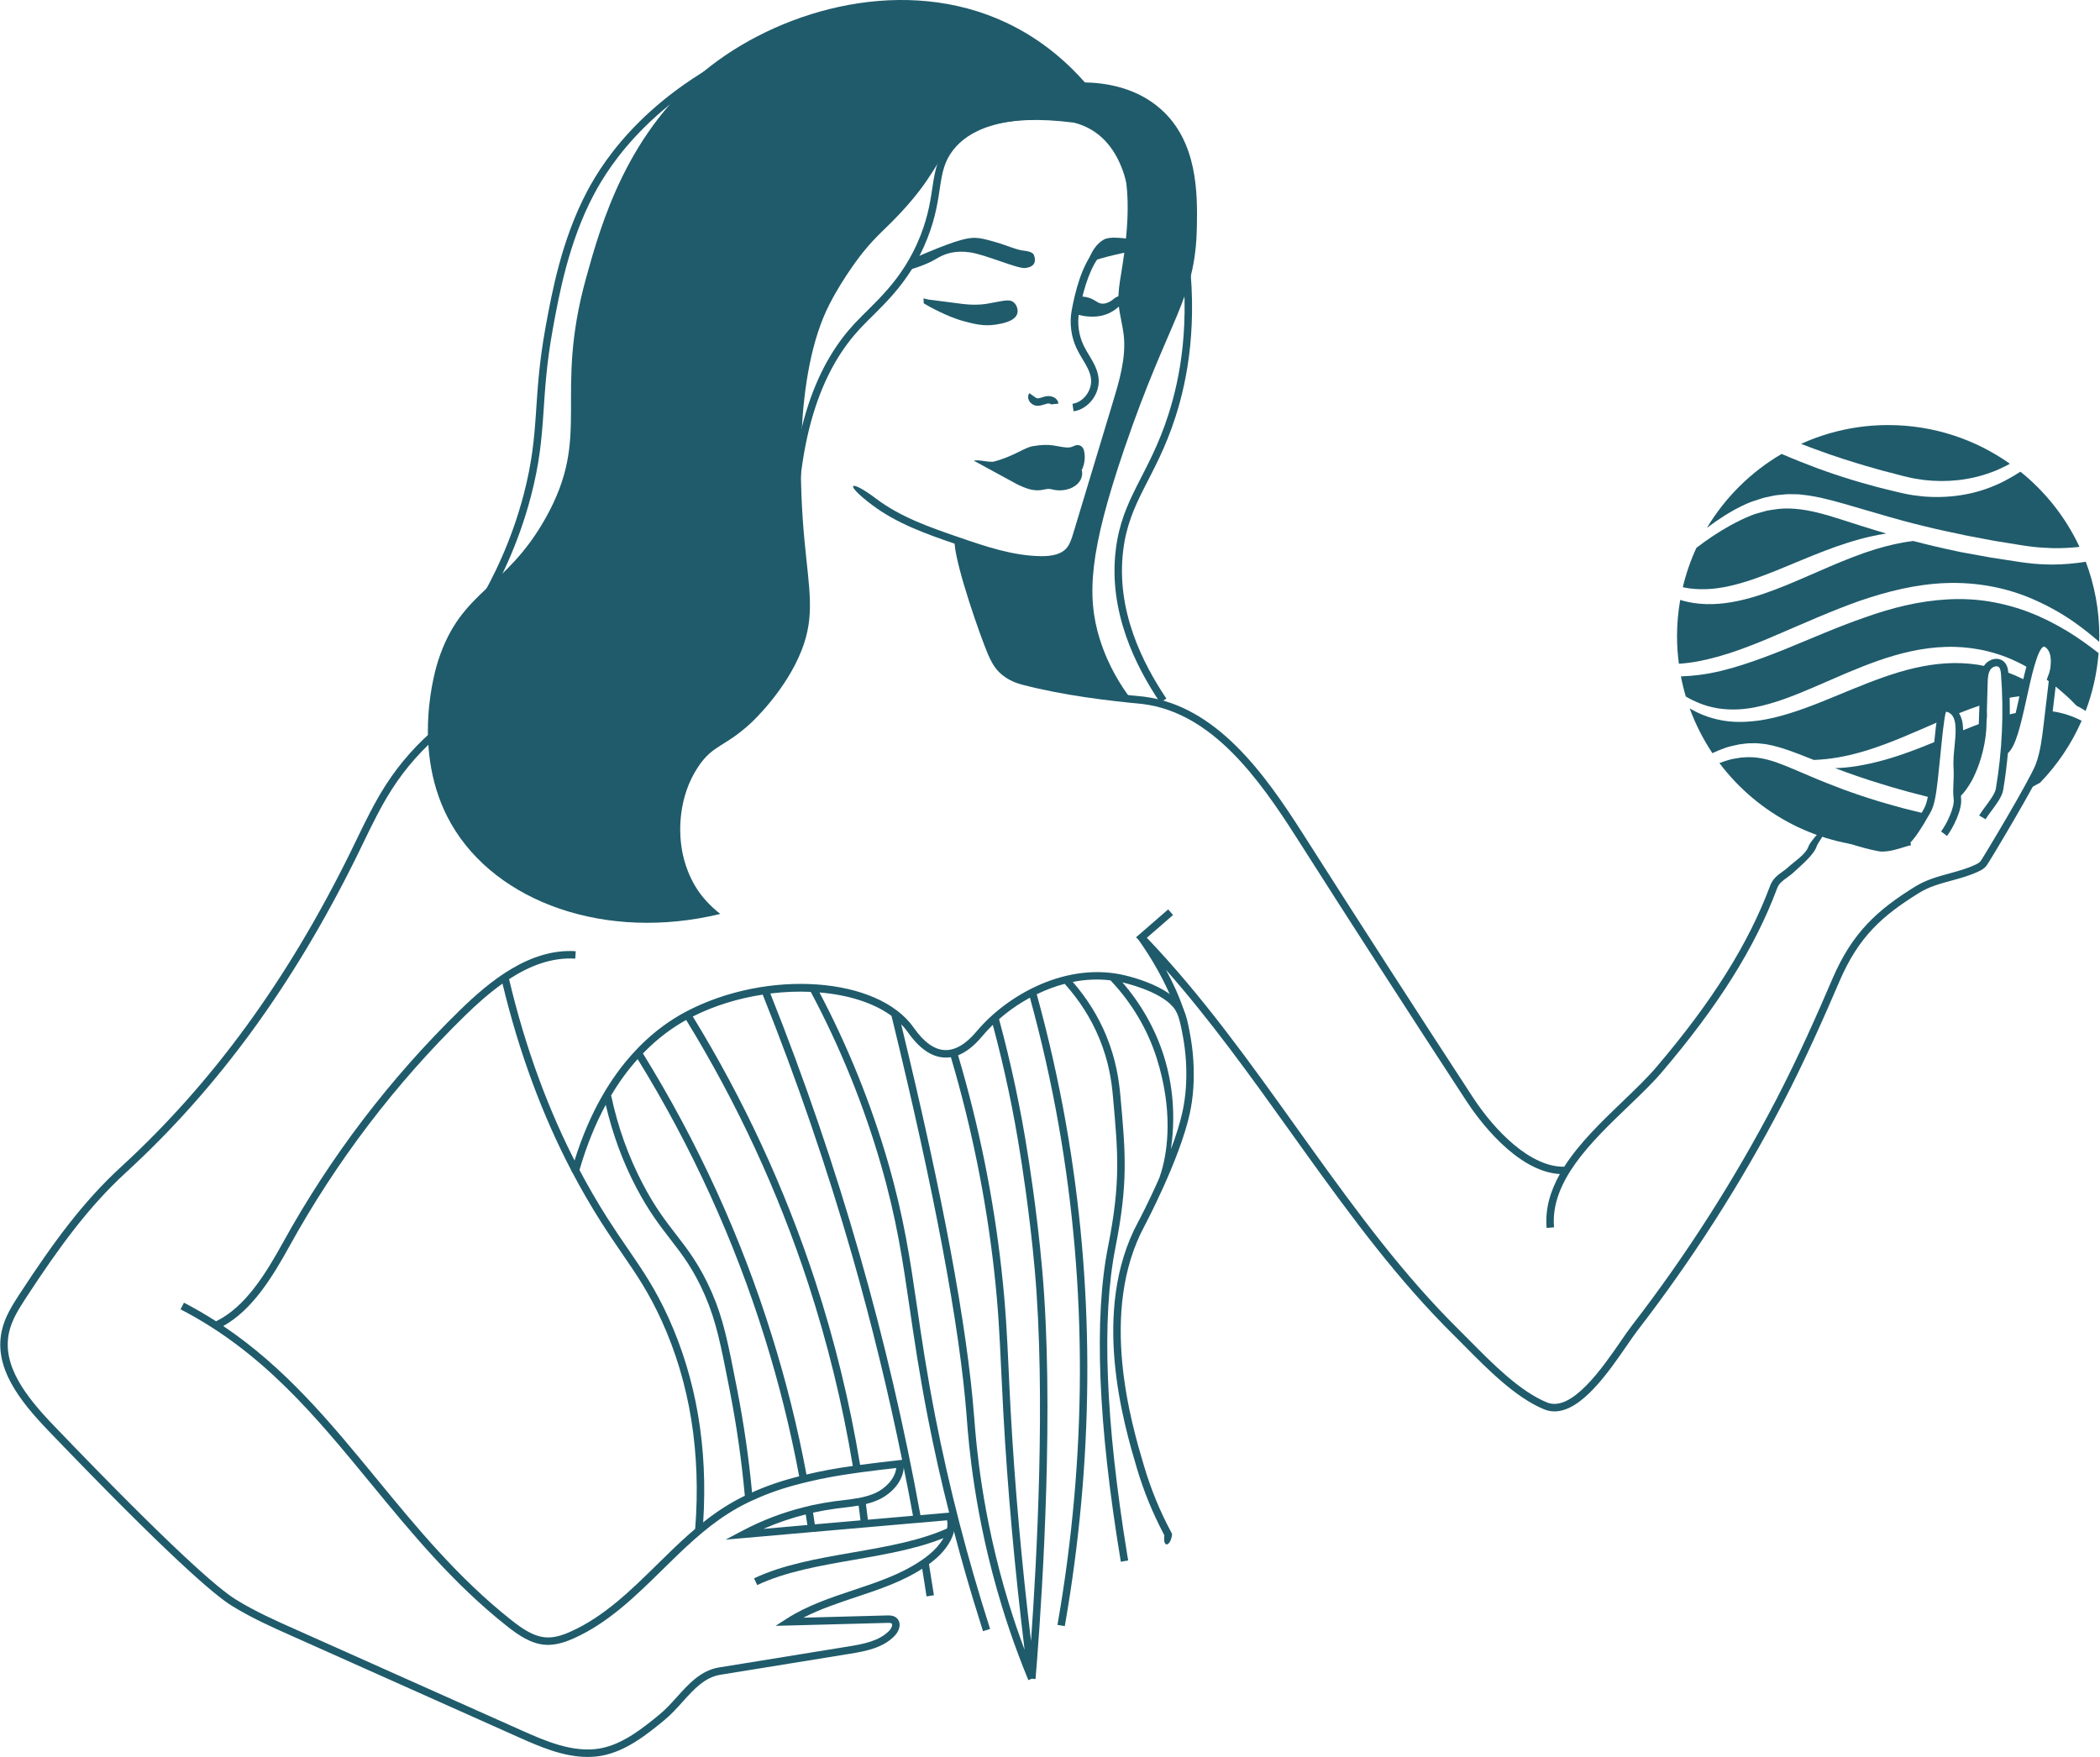 <?xml version="1.0" encoding="UTF-8"?> <svg xmlns="http://www.w3.org/2000/svg" width="515" height="431" viewBox="0 0 515 431" fill="none"> <path d="M418.606 129.469C420.018 128.411 421.466 127.396 422.966 126.445C424.668 125.384 426.425 124.408 428.309 123.569C428.792 123.379 429.27 123.151 429.758 122.992L431.224 122.517C431.714 122.365 432.197 122.188 432.697 122.059L434.224 121.735C434.736 121.64 435.238 121.491 435.76 121.445L437.325 121.295C438.372 121.148 439.415 121.232 440.463 121.233C440.724 121.241 440.989 121.232 441.246 121.259L442.016 121.349L443.556 121.535C444.578 121.671 445.558 121.909 446.564 122.093C450.508 122.981 454.244 124.167 457.994 125.244C461.732 126.357 465.452 127.421 469.204 128.391C471.076 128.889 472.968 129.303 474.849 129.764C476.732 130.212 478.637 130.572 480.529 130.987L481.948 131.299L483.376 131.571L486.232 132.115L489.089 132.655L491.963 133.119L494.836 133.584C495.788 133.733 496.766 133.912 497.685 134.011C499.546 134.28 501.423 134.361 503.299 134.448C505.525 134.484 507.757 134.388 509.973 134.139C506.604 126.931 501.624 120.631 495.494 115.696C494.886 116.079 494.274 116.452 493.661 116.824C492.348 117.588 490.993 118.327 489.582 118.921C483.964 121.42 477.673 122.289 471.55 121.756C470.021 121.599 468.49 121.399 466.99 121.061C466.22 120.913 465.529 120.729 464.805 120.556L462.654 120.032L460.505 119.499L458.369 118.905C456.949 118.495 455.516 118.139 454.108 117.681C452.698 117.229 451.281 116.808 449.881 116.327C448.485 115.833 447.076 115.377 445.692 114.855C442.924 113.815 440.165 112.729 437.47 111.571C437.289 111.493 437.108 111.416 436.926 111.339C429.401 115.745 423.086 121.992 418.606 129.469Z" fill="#1F5B6B"></path> <path d="M511.513 137.789C508.783 138.229 506.016 138.456 503.255 138.472C501.225 138.448 499.189 138.36 497.176 138.089C496.151 137.985 495.204 137.819 494.224 137.673L491.304 137.227L488.384 136.78L485.475 136.256L482.565 135.728L481.111 135.463L479.664 135.159C476.159 134.428 472.669 133.599 469.201 132.692C466.04 133.072 462.933 133.804 459.884 134.727C452.469 137.024 445.423 140.523 437.983 143.573C434.256 145.08 430.413 146.492 426.343 147.372C422.297 148.248 417.94 148.555 413.753 147.599C413.179 147.472 412.609 147.32 412.047 147.151C411.545 150.04 411.271 153.007 411.271 156.04C411.271 158.333 411.435 160.587 411.724 162.801C413.207 162.707 414.687 162.525 416.157 162.265C422.928 161.005 429.491 158.413 435.988 155.605C442.512 152.828 449.055 149.867 455.893 147.436C462.736 145.073 469.945 143.257 477.363 143.004C484.757 142.76 492.267 144.123 498.984 147.151C502.347 148.644 505.561 150.431 508.553 152.513C510.725 154.047 512.801 155.692 514.797 157.419C514.809 156.96 514.832 156.503 514.832 156.04C514.832 149.615 513.653 143.467 511.513 137.789Z" fill="#1F5B6B"></path> <path d="M507.036 154.844C504.042 153.045 500.944 151.452 497.718 150.213C494.496 148.973 491.165 148.071 487.784 147.519C484.401 146.975 480.964 146.823 477.538 147.024C470.678 147.392 463.892 149.093 457.298 151.457C450.665 153.74 444.182 156.635 437.536 159.333C434.205 160.664 430.826 161.949 427.361 163.056C423.898 164.164 420.337 165.096 416.662 165.552C415.196 165.737 413.71 165.861 412.22 165.903C412.544 167.583 412.949 169.232 413.43 170.849C413.968 171.16 414.513 171.453 415.069 171.72C415.645 172.032 416.262 172.255 416.856 172.517C417.46 172.757 418.081 172.952 418.694 173.153C419.944 173.487 421.198 173.784 422.484 173.887C425.037 174.172 427.632 173.999 430.19 173.523C435.314 172.532 440.292 170.507 445.265 168.365L452.788 165.105C455.326 164.039 457.901 163.003 460.537 162.073C465.8 160.231 471.382 158.845 477.132 158.672C482.866 158.475 488.69 159.595 493.87 161.968C495.289 162.609 496.664 163.332 498.001 164.108C498.43 162.933 498.776 161.74 498.862 160.483C498.949 159.224 499.858 158.155 501.19 158.155C502.386 158.155 503.604 159.227 503.517 160.483C503.378 162.507 502.846 164.377 502.104 166.256C502.045 166.404 501.985 166.552 501.926 166.699C503.944 168.199 505.868 169.8 507.677 171.508C508.213 172.035 508.738 172.569 509.257 173.109C509.457 173.211 509.661 173.301 509.857 173.408C510.413 173.711 510.95 174.04 511.478 174.38C513.172 169.912 514.258 165.148 514.652 160.188C512.198 158.267 509.673 156.457 507.036 154.844Z" fill="#1F5B6B"></path> <path d="M474.653 194.501C474.668 194.156 474.683 193.812 474.696 193.468C474.48 193.115 474.32 192.727 474.315 192.293C474.277 189.503 475.004 186.787 475.421 184.047C475.544 183.24 475.589 182.384 475.613 181.513C470.149 183.771 464.549 185.975 458.609 187.279C456.613 187.708 454.596 188.08 452.552 188.26C451.716 188.335 450.877 188.383 450.04 188.413C453.9 189.863 457.78 191.208 461.727 192.392C463.096 192.847 464.5 193.203 465.885 193.612L467.971 194.205L470.072 194.747L472.172 195.297C472.756 195.448 473.349 195.604 473.921 195.735C474.091 195.288 474.331 194.869 474.653 194.501Z" fill="#1F5B6B"></path> <path d="M491.272 184.005C491.216 184.255 491.173 184.508 491.12 184.759C491.481 184.615 491.861 184.523 492.239 184.539C492.553 183.72 492.923 182.923 493.405 182.175C493.919 179.689 494.499 177.229 495.019 174.756C494.085 174.924 493.155 175.128 492.227 175.367C492.115 175.395 492.003 175.432 491.891 175.461C491.835 175.84 491.787 176.228 491.733 176.616C492.448 177.184 492.809 178.205 492.557 179.087C492.092 180.716 491.647 182.352 491.272 184.005Z" fill="#1F5B6B"></path> <path d="M503.303 174.475C503.021 174.437 502.739 174.427 502.458 174.403C502.452 174.535 502.472 174.665 502.45 174.797C501.735 178.927 501.36 183.107 500.322 187.176C499.796 189.236 499.099 191.42 497.917 193.237C498.121 193.136 498.328 193.043 498.532 192.94C499.126 192.624 499.716 192.305 500.306 191.984C504.546 187.591 508.015 182.453 510.497 176.781C508.207 175.617 505.785 174.811 503.303 174.475Z" fill="#1F5B6B"></path> <path d="M480.388 195.668C480.671 194.515 481.427 193.56 482.264 192.749C482.579 192.444 482.908 192.151 483.209 191.831C483.259 191.78 483.307 191.723 483.357 191.669C483.461 191.497 483.564 191.327 483.657 191.147C483.735 191 483.808 190.852 483.877 190.701C483.887 190.683 483.92 190.609 483.949 190.544C483.985 190.449 484.045 190.301 484.057 190.271C484.101 190.151 484.144 190.031 484.185 189.909C484.368 189.371 484.519 188.823 484.651 188.269C484.913 187.161 485.095 186.035 485.304 184.916C485.372 184.549 485.549 184.245 485.784 183.993C485.421 183.455 485.275 182.775 485.38 182.073C485.62 180.48 485.94 178.896 486.351 177.336C486.353 177.293 486.355 177.251 486.357 177.208C484.66 177.816 482.968 178.477 481.276 179.173C480.939 179.309 480.6 179.452 480.263 179.591C480.249 181.299 480.228 183.007 479.993 184.7C479.741 186.513 479.333 188.256 479.117 190.019C479.367 190.401 479.557 190.893 479.507 191.295C479.353 192.533 479.343 193.793 479.28 195.047C479.497 195.545 479.579 196.1 479.572 196.637C479.839 196.659 480.105 196.665 480.372 196.681C480.311 196.341 480.309 195.992 480.388 195.668Z" fill="#1F5B6B"></path> <path d="M455.35 113.605C456.721 114.06 458.124 114.416 459.509 114.825L461.596 115.419L463.697 115.96L465.796 116.511C466.49 116.689 467.21 116.893 467.874 117.029C469.221 117.36 470.592 117.553 471.964 117.744C477.462 118.371 483.12 117.787 488.338 115.851C489.652 115.384 490.904 114.788 492.157 114.153C492.408 114.019 492.658 113.883 492.909 113.748C484.469 107.779 474.174 104.259 463.05 104.259C455.432 104.259 448.205 105.917 441.69 108.873C446.202 110.612 450.73 112.22 455.35 113.605Z" fill="#1F5B6B"></path> <path d="M467.239 206.315C468.332 205.235 468.907 203.7 469.896 202.511C470.708 201.533 471.649 200.692 472.325 199.62C471.943 199.529 471.567 199.435 471.181 199.343L469.031 198.819L466.88 198.285L464.745 197.692C463.325 197.281 461.891 196.925 460.483 196.468C459.075 196.016 457.656 195.595 456.257 195.113C454.861 194.621 453.452 194.164 452.068 193.643C449.3 192.601 446.541 191.516 443.847 190.357C441.148 189.216 438.481 188.025 435.857 187.072C433.227 186.131 430.643 185.577 427.979 185.747L426.979 185.811C426.644 185.848 426.309 185.923 425.973 185.976L424.965 186.148C424.628 186.204 424.317 186.307 423.991 186.383C423.22 186.6 422.444 186.871 421.669 187.164C431.119 199.708 446.136 207.821 463.051 207.821C464.229 207.821 465.396 207.768 466.555 207.691C466.6 207.219 466.809 206.74 467.239 206.315Z" fill="#1F5B6B"></path> <path d="M486.535 171.644C486.476 169.085 486.367 166.48 487.224 164.025C487.283 163.855 487.361 163.696 487.451 163.544C486.656 163.367 485.865 163.171 485.064 163.045C482.5 162.663 479.903 162.544 477.309 162.701C472.117 163.004 466.976 164.316 461.943 166.095C456.893 167.855 451.928 170.053 446.815 172.1C444.256 173.116 441.659 174.111 438.977 174.939C436.301 175.773 433.547 176.476 430.696 176.811C427.859 177.148 424.927 177.217 422.072 176.651C419.345 176.137 416.719 175.147 414.377 173.741C415.799 177.648 417.68 181.333 419.951 184.736C420.957 184.257 421.992 183.82 423.081 183.443C423.46 183.329 423.841 183.187 424.22 183.099L425.36 182.833C425.743 182.749 426.119 182.648 426.507 182.581L427.689 182.433C428.084 182.395 428.476 182.316 428.877 182.315L430.08 182.301C430.887 182.259 431.675 182.389 432.473 182.459C432.877 182.487 433.263 182.564 433.647 182.648L434.804 182.889C435.571 183.059 436.293 183.3 437.04 183.505C439.763 184.359 442.296 185.411 444.832 186.401C445.356 186.38 445.88 186.351 446.401 186.308C450.275 186.043 454.063 185.195 457.767 184.073C463.84 182.192 469.671 179.505 475.668 176.919C475.677 176.589 475.677 176.256 475.697 175.933C475.775 174.675 476.7 173.607 478.024 173.607C478.92 173.607 479.815 174.203 480.181 175.025C482.251 174.197 484.363 173.416 486.524 172.731C486.525 172.368 486.543 172.005 486.535 171.644Z" fill="#1F5B6B"></path> <path d="M495.82 170.523C496.015 169.289 496.427 168.111 496.886 166.945C495.487 166.229 494.066 165.576 492.606 165.029C492.343 164.931 492.072 164.868 491.808 164.775C491.796 164.939 491.768 165.103 491.712 165.263C491.008 167.28 491.133 169.364 491.184 171.46C491.225 171.451 491.267 171.439 491.309 171.429C492.767 171.113 494.266 170.875 495.78 170.74C495.792 170.667 495.808 170.596 495.82 170.523Z" fill="#1F5B6B"></path> <path d="M414.349 144.327C416.179 144.565 418.031 144.576 419.883 144.421C421.733 144.251 423.587 143.907 425.424 143.435C427.263 142.964 429.096 142.392 430.916 141.732C432.74 141.089 434.557 140.375 436.376 139.628C443.645 136.671 451.035 133.28 459.041 131.521C460.211 131.271 461.388 131.044 462.572 130.86C460.643 130.296 458.723 129.709 456.813 129.103C449.344 126.813 442.028 123.767 434.816 125.008L433.461 125.232C433.012 125.328 432.569 125.472 432.121 125.591L430.779 125.96C430.331 126.084 429.917 126.265 429.484 126.413C427.763 127.091 426.063 127.953 424.384 128.853C421.473 130.46 418.687 132.331 416.024 134.369C414.608 137.437 413.485 140.667 412.687 144.023C413.239 144.144 413.792 144.251 414.349 144.327Z" fill="#1F5B6B"></path> <path d="M263.28 100.887L263.016 99.045C265.679 98.664 267.847 95.777 267.565 92.987C267.388 91.244 266.453 89.692 265.464 88.048C264.993 87.264 264.505 86.453 264.096 85.608C262.673 82.664 262.227 79.263 262.837 76.032C263.683 71.568 265.203 65.164 268.625 61.116C269.671 59.879 272.247 59.455 274.517 59.084C275.308 58.953 276.055 58.831 276.507 58.703L277.019 60.489C276.463 60.648 275.7 60.773 274.82 60.917C273.26 61.175 270.648 61.603 270.045 62.316C267.688 65.105 265.928 69.704 264.664 76.377C264.128 79.219 264.52 82.211 265.771 84.797C266.143 85.567 266.588 86.307 267.059 87.089C268.109 88.836 269.196 90.641 269.415 92.8C269.797 96.585 266.931 100.364 263.28 100.887Z" fill="#1F5B6B"></path> <path d="M254.48 99.532C254.417 99.532 254.354 99.531 254.29 99.527C253.476 99.475 252.664 98.921 252.316 98.184C252.033 97.583 252.081 96.945 252.45 96.436L253.932 97.505C253.974 97.487 254.204 97.691 254.404 97.704C254.732 97.712 255.121 97.604 255.561 97.463C255.893 97.356 256.226 97.253 256.566 97.191C257.362 97.051 258.218 97.229 258.802 97.668C259.245 98.001 259.518 98.476 259.572 99.003L257.754 99.184C257.753 99.167 257.722 99.141 257.704 99.127C257.528 98.996 257.181 98.935 256.893 98.988C256.63 99.035 256.373 99.12 256.117 99.203C255.63 99.357 255.085 99.532 254.48 99.532Z" fill="#1F5B6B"></path> <path d="M271.038 77.187C269.504 77.7 268.203 77.677 267.45 77.659C265.991 77.621 264.807 77.319 264.012 77.053C264.095 76.588 264.176 76.12 264.256 75.649C264.423 74.667 264.578 73.695 264.723 72.733C265.271 72.715 266.108 72.745 267.055 73.044C268.566 73.521 268.996 74.257 270.007 74.443C270.746 74.579 271.876 74.436 273.49 73.033C273.839 72.86 274.188 72.688 274.538 72.515L274.99 74.596C274.283 75.363 272.984 76.535 271.038 77.187Z" fill="#1F5B6B"></path> <path d="M244.187 79.617C241.253 80.077 238.907 79.457 236.591 78.844C233.927 78.139 231.896 77.176 230.361 76.448C228.757 75.687 227.46 74.957 226.543 74.411L226.471 73.188L227.663 73.468C230.471 73.809 232.547 74.085 233.827 74.259C236.516 74.625 238.779 74.963 241.813 74.544C241.815 74.544 241.819 74.543 241.82 74.543C246.033 73.831 247.472 73.245 248.579 74.147C249.359 74.781 249.725 75.955 249.487 76.865C248.963 78.868 245.563 79.401 244.187 79.617Z" fill="#1F5B6B"></path> <path d="M259.865 120.276C259.431 120.276 258.996 120.236 258.569 120.156L258.131 120.061C257.864 120.003 257.6 119.939 257.321 119.924C256.917 119.892 256.503 119.987 256.057 120.073C255.771 120.131 255.481 120.188 255.189 120.221C253.141 120.459 251.252 119.656 249.491 118.812C245.936 116.876 242.38 114.939 238.825 113.003C240.047 112.629 242.672 113.545 243.895 113.171C248.744 111.861 251.171 109.783 253.356 109.423C255.489 109.071 256.856 109.057 258.279 109.251C258.712 109.309 259.156 109.392 259.601 109.476C260.904 109.72 262.133 109.947 263.065 109.529C263.496 109.323 263.896 109.129 264.387 109.169C265.117 109.229 265.663 109.751 265.847 110.563C266.151 111.901 266.059 113.304 265.58 114.613L265.391 115.135L265.248 115.132C265.633 116.404 265.232 117.805 264.115 118.809C263.079 119.741 261.477 120.276 259.865 120.276Z" fill="#1F5B6B"></path> <path d="M233.268 375.447C219.235 382.028 199.322 381.327 185.31 387.955" stroke="#1F5B6B" stroke-width="1.827" stroke-miterlimit="10"></path> <path d="M285.407 258.975C283.327 252.401 279.833 246.228 275.26 240.961C275.367 240.975 275.487 241.015 275.593 241.041C278.167 241.668 286.7 244.068 288.633 248.481C289.273 249.908 289.58 251.561 289.9 253.148L289.967 253.508C290.42 255.801 290.713 258.121 290.847 260.375C291.1 264.908 290.807 268.948 289.98 272.735C289.353 275.601 288.34 278.761 287.153 281.881C288.047 275.788 288.167 267.721 285.407 258.975ZM250.273 283.548C250.3 283.681 252.487 297.055 253.767 311.508C256.5 342.375 254.22 383.228 252.847 402.481C250.553 383.401 248.86 364.428 247.847 345.975C247.633 342.095 247.487 338.721 247.34 335.601C246.953 327.241 246.633 320.655 245.607 311.441C243.62 293.615 240.033 275.921 234.953 258.828C234.967 258.828 234.967 258.828 234.967 258.828C236.98 258.055 238.953 256.468 240.9 254.135C241.687 253.201 242.54 252.268 243.473 251.375C246.313 261.948 248.607 272.761 250.273 283.548ZM247.407 393.308C240.713 371.455 239.367 353.681 238.927 347.841L238.873 347.241C237.207 325.468 231.18 293.161 221.007 251.255C221.633 251.855 222.14 252.468 222.62 253.148C225.407 257.148 228.447 259.268 231.62 259.388C232.153 259.428 232.687 259.388 233.193 259.308C238.233 276.295 241.807 293.908 243.793 311.641C244.82 320.801 245.127 327.361 245.513 335.681C245.66 338.815 245.82 342.188 246.033 346.068C247.073 365.201 248.86 384.895 251.273 404.681C249.873 400.935 248.567 397.135 247.407 393.308ZM291.78 273.108C292.633 269.188 292.927 264.988 292.66 260.268C292.527 257.908 292.22 255.535 291.753 253.161L291.687 252.801C291.353 251.121 291.033 249.361 290.313 247.735C290.3 247.721 290.3 247.708 290.287 247.695C289.607 246.175 288.367 244.895 286.833 243.815L286.82 243.801C283.353 241.295 278.5 239.868 276.033 239.268C261.74 235.761 247.1 243.921 239.513 252.961C236.847 256.148 234.22 257.655 231.713 257.561C229.127 257.455 226.567 255.615 224.113 252.108C215.353 239.535 188.167 237.615 168.18 248.161C164.66 250.028 160.66 252.761 156.687 256.801C156.247 257.241 155.82 257.695 155.393 258.175C149.94 264.108 144.673 272.575 140.9 284.641C140.673 285.361 140.46 286.081 140.247 286.828L140.153 287.175C140.207 287.281 140.273 287.401 140.327 287.508C142.54 291.708 144.927 295.841 147.447 299.801C149.273 302.668 150.94 305.095 152.54 307.441C156.087 312.601 159.14 317.068 162.287 323.988C169.207 339.228 171.953 356.388 170.487 375.001C170.487 375.121 170.473 375.255 170.46 375.375L172.287 375.521C172.34 374.801 172.393 374.095 172.447 373.388C173.633 355.121 170.767 338.268 163.94 323.215C160.727 316.161 157.647 311.641 154.047 306.401C152.447 304.081 150.807 301.668 148.98 298.815C146.553 295.001 144.247 291.015 142.113 286.975C143.9 280.788 146.1 275.521 148.513 271.068C148.527 271.041 148.54 271.015 148.553 271.001C150.22 278.108 152.7 284.935 156.033 291.268C159.1 297.121 161.807 300.601 164.42 303.988C167.327 307.748 170.087 311.295 172.9 317.775C175.647 324.108 176.753 329.761 178.953 341.015C180.647 349.588 181.873 358.281 182.66 366.881C182.7 367.201 182.727 367.521 182.753 367.841C183.34 367.548 183.927 367.281 184.527 367.028C184.5 366.708 184.473 366.401 184.433 366.081C183.647 357.615 182.393 349.081 180.753 340.668C178.527 329.268 177.407 323.561 174.58 317.041C171.647 310.361 168.833 306.721 165.86 302.868C163.287 299.548 160.633 296.135 157.647 290.415C154.1 283.655 151.487 276.335 149.873 268.681C151.927 265.201 154.14 262.255 156.38 259.775C169.607 281.228 180.087 304.201 187.54 328.108C191.007 339.215 193.847 350.615 195.993 362.108C196.06 362.401 196.113 362.708 196.167 363.001C196.753 362.841 197.353 362.695 197.953 362.561C197.9 362.268 197.847 361.961 197.78 361.668C195.62 350.148 192.767 338.708 189.273 327.561C181.74 303.361 171.1 280.108 157.673 258.388C161.313 254.615 164.98 252.001 168.273 250.175C180.74 270.481 190.807 292.201 198.193 314.801C202.953 329.388 206.62 344.375 209.14 359.561C209.193 359.868 209.233 360.161 209.287 360.468C209.887 360.375 210.473 360.281 211.073 360.215C211.02 359.908 210.98 359.615 210.927 359.308C208.407 344.028 204.727 328.921 199.927 314.228C192.513 291.548 182.407 269.721 169.9 249.321C175.233 246.641 181.127 244.855 187.047 243.961C195.447 264.935 202.86 286.588 209.087 308.295C213.753 324.668 217.82 341.308 221.233 358.068C221.38 358.721 221.513 359.348 221.633 360.001C221.633 360.001 221.633 360.001 221.633 360.015C222.433 363.935 223.193 367.855 223.9 371.788C223.967 372.081 224.02 372.388 224.073 372.681C224.687 372.655 225.3 372.601 225.9 372.535C225.847 372.241 225.793 371.935 225.727 371.641C221.82 350.148 216.833 328.735 210.833 307.801C204.647 286.175 197.26 264.601 188.913 243.681C192.287 243.268 195.62 243.135 198.833 243.281C206.033 256.801 211.833 271.068 216.047 285.708C219.913 299.095 221.367 309.095 223.06 320.655C224.18 328.335 225.46 337.041 227.62 348.095C229.113 355.695 230.82 363.348 232.767 371.015C233.14 372.561 233.54 374.108 233.953 375.655C235.86 382.921 237.94 390.175 240.233 397.401C240.5 398.295 240.78 399.201 241.073 400.095L242.807 399.535C242.78 399.428 242.74 399.335 242.713 399.228C237.247 382.148 232.767 364.828 229.42 347.735C227.26 336.735 225.993 328.055 224.873 320.388C223.167 308.761 221.7 298.708 217.807 285.201C213.647 270.788 207.98 256.761 200.967 243.428C204.473 243.721 207.793 244.348 210.78 245.308C213.78 246.268 216.433 247.561 218.633 249.175C229.153 292.228 235.353 325.268 237.06 347.375L237.1 347.988C237.553 353.868 238.913 371.788 245.66 393.841C246.887 397.868 248.247 401.881 249.727 405.828C250.513 407.948 251.34 410.028 252.193 412.095L253.033 411.748L253.953 411.828C254.047 410.641 254.193 408.881 254.367 406.628C255.673 389.601 258.553 344.681 255.58 311.348C254.3 296.815 252.1 283.388 252.073 283.255C250.353 272.108 247.967 260.921 245.007 249.988C247.233 248.015 249.807 246.228 252.58 244.708C255.407 254.988 257.78 265.481 259.62 275.948C266.66 315.855 266.567 357.041 259.367 398.348C259.353 398.415 259.34 398.481 259.327 398.548L261.127 398.855C261.34 397.615 261.553 396.388 261.753 395.148C268.407 354.801 268.287 314.615 261.42 275.628C259.54 264.988 257.127 254.308 254.247 243.868H254.26C256.433 242.801 258.727 241.935 261.1 241.308C264.727 245.335 267.593 249.841 269.607 254.735C271.94 260.401 272.607 265.241 272.927 268.841C274.207 282.961 274.847 290.055 271.74 305.748C268.247 323.321 269.273 349.148 274.78 382.508C274.807 382.681 274.847 382.868 274.873 383.055L276.673 382.748L276.433 381.308C271.1 348.601 270.127 323.308 273.527 306.095C276.687 290.148 276.047 282.975 274.753 268.668C274.407 264.961 273.713 259.935 271.3 254.041C269.327 249.255 266.553 244.841 263.087 240.841C263.1 240.841 263.113 240.841 263.14 240.828C266.127 240.255 269.22 240.081 272.327 240.455C277.5 245.881 281.42 252.468 283.66 259.521C287.62 272.055 286.46 281.881 284.807 287.388L284.34 288.841C283.007 291.895 281.713 294.588 280.74 296.548C279.767 298.508 279.127 299.708 279.1 299.748C267.34 321.535 275.687 349.575 278.807 360.135C279.66 362.988 280.647 365.815 281.767 368.535C282.82 371.081 283.993 373.588 285.26 376.028C285.353 376.215 285.46 376.415 285.553 376.601C285.127 379.855 287.06 379.241 287.407 376.535L287.447 376.255L287.3 375.988C287.287 375.975 287.287 375.961 287.287 375.948C287.273 375.935 287.26 375.908 287.26 375.895C285.873 373.295 284.58 370.601 283.46 367.841C282.367 365.175 281.407 362.401 280.567 359.601C277.487 349.255 269.313 321.735 280.713 300.628C280.793 300.455 289.26 284.561 291.78 273.108Z" fill="#1F5B6B"></path> <path d="M227.659 382.623C227.111 383.025 226.563 383.427 225.996 383.792C226.417 386.387 226.837 388.961 227.22 391.556L229.029 391.281C228.591 388.396 228.133 385.509 227.659 382.623Z" fill="#1F5B6B"></path> <path d="M213.027 374.293C213.009 374.092 212.972 373.873 212.953 373.672C212.735 371.772 212.497 369.873 212.241 367.991C211.657 368.156 211.055 368.284 210.451 368.375C210.689 370.183 210.927 372.009 211.127 373.819C211.164 374.056 211.2 374.275 211.219 374.513L213.027 374.293Z" fill="#1F5B6B"></path> <path d="M200.021 375.207C200.003 375.079 199.984 374.933 199.965 374.805C199.747 373.233 199.509 371.681 199.253 370.111C198.651 370.239 198.048 370.384 197.464 370.549C197.701 372.009 197.92 373.489 198.139 374.951C198.157 375.116 198.195 375.299 198.212 375.463L200.021 375.207Z" fill="#1F5B6B"></path> <path d="M454 205.5C451.5 205 449.5 203.5 447 203.5C446 204 443.757 206.82 443.5 207.623C442.883 209.539 439.993 211.348 438.679 212.579C438.165 213.06 437.628 213.445 437.108 213.82C435.952 214.652 434.757 215.512 434.105 217.256C428.775 231.515 419.895 245.665 406.16 261.789C403.932 264.407 401.055 267.167 398.011 270.087C392.855 275.032 387.324 280.345 383.607 286.171C375.395 286.305 366.672 277.523 361.137 269.045C347.195 247.684 333.221 226.012 319.607 204.627C309.965 189.483 298.201 173.137 280.555 170.875L280.525 170.872C272.147 170.071 261.225 168.809 251.051 166.149C249.196 165.664 247.581 164.793 246.38 163.635C245.231 162.523 244.492 160.993 243.923 159.647C242.083 155.295 236.812 140.084 236 133.999C242.183 136.111 248.565 138.153 255.273 138.24C258.796 138.359 261.215 137.499 262.764 135.836C263.993 134.521 264.532 132.737 264.964 131.304L274.687 99.107C276.275 93.853 278.071 87.899 277.392 81.948C277.255 80.751 277.02 79.564 276.792 78.419C276.484 76.875 276.193 75.417 276.123 73.924C276.023 71.804 276.384 69.617 276.733 67.501L276.777 67.232C278.769 55.132 279.837 42.473 274.211 31.891C272.667 28.987 270.728 26.445 268.499 24.165C267.74 24.264 267.129 24.512 266.833 25.073C269.107 27.329 271.061 29.857 272.597 32.748C277.969 42.853 276.915 55.152 274.976 66.936L274.931 67.204C274.565 69.412 274.189 71.697 274.297 74.009C274.375 75.64 274.692 77.232 275 78.776C275.22 79.885 275.449 81.032 275.577 82.155C276.213 87.731 274.475 93.495 272.939 98.579L263.216 130.776C262.819 132.093 262.368 133.587 261.431 134.591C260.251 135.853 258.217 136.443 255.296 136.413C248.403 136.327 241.725 134.036 235.268 131.82C228.215 129.397 220.923 126.893 214.912 122.353C208.337 117.388 206.767 118.492 213.811 123.812C219.888 128.403 227.092 130.941 234.101 133.349C234.549 139.339 240.351 155.891 242.24 160.357C242.883 161.875 243.725 163.609 245.112 164.947C246.537 166.325 248.432 167.352 250.588 167.916C260.881 170.608 271.888 171.881 280.331 172.689C297.189 174.853 308.648 190.816 318.065 205.608C331.684 226.999 345.661 248.677 359.608 270.044C362.345 274.237 371.755 287.316 382.535 287.968C380.216 292.104 378.879 296.493 379.295 301.192L381.113 301.032C380.12 289.779 390.296 280.017 399.275 271.405C402.353 268.451 405.263 265.66 407.551 262.975C421.428 246.684 430.409 232.359 435.816 217.895C436.273 216.671 437.113 216.068 438.175 215.303C438.715 214.915 439.328 214.473 439.927 213.913C441.587 212.357 444.84 209.676 445.5 207.623C445.743 206.867 446.705 205.724 447 205C447.22 204.46 454.5 207.319 455.5 206C455.5 206 455.5 206 454 205.5Z" fill="#1F5B6B"></path> <path d="M503.224 157.728C502.21 156.691 501.294 156.68 500.702 156.847C498.247 157.555 497.032 162.584 495.254 170.732C494.514 174.124 493.655 178.041 492.703 180.668C492.983 175.547 492.939 170.408 492.546 165.291C492.468 164.253 492.308 163.077 491.415 162.273C490.838 161.751 490.058 161.515 489.222 161.62C488.199 161.743 487.204 162.349 486.624 163.203C485.706 164.553 485.659 166.196 485.622 167.517C485.48 171.596 485.338 175.675 485.196 179.752C484.751 184.004 483.196 189.024 480.878 192.343C480.884 192.199 480.884 192.063 480.892 191.916C480.946 190.791 481.002 189.627 480.918 188.483C480.852 187.607 480.867 186.733 480.92 185.848C481.023 184.665 481.126 183.483 481.228 182.299C481.49 180.687 481.471 179.361 481.402 178.448C481.338 177.588 481.283 176.927 480.974 176.096C480.736 175.463 480.319 174.387 479.238 173.587C478.912 173.345 477.747 172.483 476.534 172.817C476.534 172.817 476.326 172.855 476.156 172.963C475.546 173.348 475.202 174.544 474.73 178.471C474.73 178.471 474.179 183.571 474.028 185.097C473.628 189.139 473.216 193.319 472.77 195.473C472.558 196.489 472.307 197.559 471.782 198.457L471.54 198.883C467.974 205.196 466.659 205.969 466.342 206.055V206.056C466.298 206.069 466.258 206.081 466.212 206.095C463.604 206.899 450.603 205.68 448 203.5L449 205C450.575 206.32 459.852 208.876 461.51 208.876C463.392 208.876 465.223 208.312 466.751 207.839C467.458 207.621 468.1 207.42 468.652 207.316L468.523 206.633C469.723 205.4 471.195 203.207 473.131 199.781L473.359 199.379C474.023 198.244 474.327 196.959 474.559 195.844C475.024 193.595 475.442 189.367 475.847 185.279C476.239 181.301 476.766 175.957 477.226 174.584C477.884 174.612 478.532 175.103 478.88 175.645C479.315 176.323 479.53 177.208 479.578 178.516C479.632 180.032 479.482 181.533 479.322 183.123C479.143 184.911 478.959 186.759 479.096 188.617C479.171 189.651 479.12 190.708 479.067 191.828C479.002 193.188 478.935 194.596 479.112 195.975C479.371 197.997 477.459 202.043 476.027 203.941L477.487 205.04C478.867 203.212 481.291 198.605 480.924 195.743C480.9 195.56 480.91 195.369 480.895 195.185C484.752 191.244 487.002 183.488 487.158 177.976L487.2 176.436C487.271 176.152 487.318 175.605 487.256 174.433L487.448 167.568C487.487 166.192 487.563 165.072 488.136 164.229C488.419 163.812 488.942 163.493 489.439 163.435C489.755 163.393 490.006 163.461 490.192 163.629C490.584 163.981 490.674 164.744 490.724 165.431C491.443 174.78 491.016 184.208 489.458 193.453C489.256 194.651 487.955 196.393 486.911 197.796C486.311 198.599 485.746 199.359 485.358 200.025L486.939 200.943C487.274 200.367 487.808 199.648 488.375 198.888C489.599 197.248 490.984 195.389 491.259 193.757C491.763 190.767 492.138 187.755 492.408 184.735C494.292 183.08 495.444 178.424 497.038 171.121C498.088 166.312 499.674 159.044 501.208 158.601C501.43 158.548 501.78 158.864 501.92 159.007C502.818 159.92 503.111 161.397 502.843 163.652L501.166 177.789C500.783 181.021 500.387 184.363 499.255 187.429C497.88 191.152 486.308 210.436 485.723 211.216C485.402 211.635 484.843 211.912 484.196 212.204C482.236 213.095 480.123 213.672 478.08 214.231C475.258 215.003 472.339 215.803 469.698 217.439C460.546 223.108 454.291 228.621 449.402 240.033C445.836 248.355 441.035 259.267 435.512 269.88C425.416 289.271 413.53 307.869 400.182 325.159C399.427 326.136 398.535 327.432 397.502 328.932C392.983 335.489 385.408 346.468 379.375 343.988C372.776 341.291 366.047 334.491 360.64 329.027C359.698 328.073 358.788 327.155 357.918 326.297C344.343 312.893 333.255 297.893 321.192 281.088L317.547 275.999C306.356 260.352 294.791 244.183 281.251 230.016L287.678 224.435L286.479 223.055L278.602 229.897L279.22 230.54C281.65 233.945 286.062 240.747 288.604 248.401L290.339 247.827C289.143 244.228 287.548 240.839 285.932 237.863C296.867 250.268 306.607 263.844 316.06 277.06L319.708 282.155C331.82 299.027 342.959 314.093 356.635 327.596C357.5 328.451 358.404 329.364 359.342 330.313C364.866 335.893 371.74 342.839 378.683 345.679C379.53 346.025 380.38 346.184 381.231 346.184C387.834 346.184 394.451 336.58 399.004 329.968C400.024 328.489 400.904 327.212 401.628 326.276C415.042 308.9 426.987 290.211 437.132 270.721C442.683 260.057 447.503 249.104 451.08 240.753C455.804 229.728 461.607 224.599 470.66 218.991C473.076 217.493 475.742 216.765 478.562 215.993C480.675 215.416 482.859 214.817 484.951 213.867C485.791 213.487 486.594 213.083 487.171 212.329C487.808 211.503 499.574 191.839 500.97 188.061C502.175 184.793 502.584 181.341 502.98 178.004L504.658 163.865C504.871 162.075 504.954 159.488 503.224 157.728Z" fill="#1F5B6B"></path> <path d="M293.518 55.699C293.676 47.523 293.736 34.804 284.668 26.759C278.259 21.072 270.182 20.288 266.059 20.217C262.316 15.969 255.998 9.884 246.694 5.52C222.1 -6.016 192.706 1.977 174.335 16.141C153.811 31.967 147.392 55.024 143.79 67.968C135.559 97.541 145.346 106.572 133.76 127.145C123.89 144.671 113.172 144.537 107.486 161.943C106.852 163.88 100.487 184.361 110.655 202.087C121.704 221.348 148.611 230.963 176.639 224.169C174.103 222.18 171.944 219.835 170.428 217.24C167.696 212.569 167.159 208.319 166.959 206.348C166.743 204.221 166.123 195.677 171.246 188.035C174.91 182.567 177.628 183.359 184.147 177.345C184.704 176.832 192.792 169.243 196.61 159.432C199.89 151.003 198.458 144.877 197.283 132.495C196.17 120.752 194.567 91.984 203.372 74.715C206.943 67.709 211.528 62.02 211.528 62.02C215.086 57.605 216.928 56.424 220.911 52.143C228.871 43.585 229.226 40.001 233.056 36.207C237.432 31.871 245.795 27.799 263.419 30.089C265.155 30.529 266.579 31.179 267.74 31.879C277.528 37.779 277.36 52.611 277.311 54.587C276.763 63.063 274.778 66.003 275.734 74.169C276.854 83.735 276.763 98.032 271.16 107.187C271.215 107.999 269.375 114.077 268.827 115.669C266.6 122.139 264.584 136.349 258.328 137.092C249.255 138.168 236.603 132.276 234.998 132.956C235.916 141.755 242.24 160.357 244.966 163.816C247.746 166.825 254.712 168.364 257.486 168.743C259.326 168.993 260.56 169.272 265.248 169.861C270.454 170.515 274.644 171.067 277.328 171.424C274.99 168.333 271.802 163.419 269.732 156.833C266.374 146.14 267.22 135.025 275.728 110.064C286.835 77.483 293.168 73.608 293.518 55.699Z" fill="#1F5B6B"></path> <path d="M266.812 64.391C267.897 60.473 270.024 59.137 270.748 58.745C272.203 57.959 274.985 58.305 280.493 59.027C284.187 59.512 285.573 59.869 285.644 60.471C285.712 61.044 284.551 61.609 284.348 61.704C282.251 62.689 279.899 61.471 279.165 61.487C277.072 61.532 270.537 63.051 266.812 64.391Z" fill="#1F5B6B"></path> <path d="M263.55 28.703C244.684 26.96 236.753 31.489 233.056 36.207C228.526 41.987 230.76 47.531 226.57 58.159C222.07 69.58 214.824 75.024 210.129 80.103C202.141 88.745 193.906 104.589 194.63 136.236" stroke="#1F5B6B" stroke-width="1.827" stroke-miterlimit="10"></path> <path d="M290.362 60.548C292.968 79.193 290.322 92.864 287.43 101.893C282.596 116.993 276.041 122.341 274.528 135.028C272.754 149.907 279.328 163 285.282 171.848" stroke="#1F5B6B" stroke-width="1.827" stroke-miterlimit="10"></path> <path d="M189.111 10.276C160.064 22.073 148.839 39.74 144.859 47.233C138.601 59.013 136.212 72.085 134.695 80.388C131.433 98.228 133.432 105.757 129.331 121.452C126.173 133.529 121.429 142.696 118.169 148.239" stroke="#1F5B6B" stroke-width="1.827" stroke-miterlimit="10"></path> <path d="M253.529 62.497C254.38 64.627 253.16 65.599 251.313 65.745C249.468 65.893 241.568 62.424 237.951 61.907C234.332 61.389 231.896 62.055 229.385 63.604C226.876 65.155 222.224 66.409 222.224 66.409L224.069 63.383C224.069 63.383 229.164 61.02 233.964 59.396C238.763 57.772 240.092 58.288 243.413 59.175C246.736 60.06 249.025 61.241 250.945 61.463C252.864 61.685 253.381 62.128 253.529 62.497Z" fill="#1F5B6B"></path> <path d="M182.759 100.617C183.813 102.219 184.848 103.837 185.825 105.468C187.188 107.743 188.544 110.209 189.235 112.853C191.097 119.969 188.431 154.119 181.604 157.799C169.751 164.195 134.612 167.881 124.607 167.997L124.275 168.069C112.168 172.907 101.629 181.601 94.6 192.553C91.823 196.877 89.559 201.564 87.369 206.096C86.889 207.088 86.41 208.08 85.927 209.067C70.479 240.429 52.081 265.664 29.684 286.211C20.381 294.731 13.031 304.805 4.856 317.313C3.133 319.968 1.181 322.973 0.437 326.4C-1.545 335.403 4.724 343.471 11.824 350.881C41.409 381.716 52.644 391.277 56.855 393.865C61.72 396.879 66.908 399.184 71.924 401.412L127.329 426.167C132.201 428.331 138.077 430.939 144.105 430.939C145.22 430.939 146.343 430.849 147.463 430.652C153.579 429.553 158.715 425.355 162.839 421.984C164.516 420.621 165.983 418.991 167.401 417.413C170.185 414.321 172.815 411.4 176.675 410.779L182.848 409.781C191.3 408.413 199.763 407.045 208.219 405.664C212.491 404.992 216.56 404.151 219.379 401.255C220.005 400.615 220.66 399.537 220.617 398.429C220.592 397.792 220.336 397.243 219.877 396.841C219.128 396.183 218.113 396.212 217.515 396.232L216.889 396.249C210.263 396.429 203.647 396.609 197.023 396.781C201.091 394.68 205.552 393.193 209.895 391.745C215.585 389.851 221.469 387.889 226.492 384.56C227.065 384.188 227.621 383.784 228.216 383.348C228.533 383.104 228.832 382.861 229.135 382.615C232.331 379.985 235.235 375.715 233.801 371.617L233.567 370.948L231.911 371.091C229.883 371.264 227.844 371.44 225.821 371.629C225.228 371.685 224.616 371.736 223.999 371.776L198.057 374.041C194.441 374.368 190.825 374.685 187.203 375.001C190.607 373.508 194.121 372.313 197.711 371.428C198.276 371.269 198.861 371.127 199.448 371.001C201.253 370.609 203.111 370.281 204.959 370.029L206.513 369.84C207.861 369.681 209.255 369.516 210.588 369.276C211.228 369.18 211.867 369.045 212.46 368.877C213.507 368.62 214.499 368.283 215.413 367.873C218.703 366.38 221.904 363.052 221.648 358.984L221.556 358.029L220.603 358.136C217.391 358.5 214.16 358.865 210.963 359.303C210.423 359.367 209.899 359.448 209.363 359.528L209.156 359.56C204.976 360.14 201.243 360.833 197.765 361.672C197.144 361.805 196.523 361.956 195.944 362.117C191.576 363.215 187.717 364.548 184.175 366.181C183.555 366.445 182.953 366.728 182.355 367.025C180.768 367.808 179.259 368.655 177.743 369.611C171.584 373.476 166.292 378.681 161.175 383.716C154.796 389.988 148.201 396.473 140.036 400.151C137.641 401.239 135.795 401.691 134.096 401.62C130.881 401.487 128.028 399.443 125.381 397.363C112.332 387.021 102.22 374.711 92.44 362.804C80.932 348.793 69.94 335.443 54.744 325.243C61.927 321.28 66.889 313.088 71.005 305.629C82.524 284.756 97.016 265.727 114.081 249.071C116.796 246.42 119.873 243.637 123.233 241.255C127.247 257.992 132.984 273.552 140.325 287.507L141.941 286.657C134.573 272.649 128.827 257.007 124.843 240.161C129.76 236.965 135.236 234.761 141.077 235.133L141.193 233.309C129.908 232.58 120.091 240.653 112.805 247.764C95.612 264.544 81.011 283.716 69.405 304.748C65.247 312.283 60.209 320.571 52.989 324.083C50.483 322.476 47.871 320.947 45.116 319.52L44.275 321.144C64.42 331.571 77.345 347.307 91.028 363.964C100.869 375.943 111.045 388.332 124.251 398.795C127.133 401.063 130.261 403.288 134.02 403.447C136.617 403.541 139.136 402.567 140.789 401.815C149.249 398.007 155.963 391.403 162.456 385.017C167.504 380.053 172.724 374.917 178.715 371.157C180.179 370.235 181.633 369.417 183.165 368.661C183.732 368.38 184.3 368.112 184.913 367.853C188.379 366.255 192.132 364.96 196.413 363.884C196.98 363.725 197.564 363.583 198.171 363.453C201.612 362.623 205.287 361.941 209.419 361.367L209.636 361.335C210.155 361.256 210.661 361.18 211.196 361.113C214.049 360.724 216.917 360.393 219.796 360.067C219.463 362.828 217.017 365.14 214.663 366.208C213.84 366.577 212.977 366.871 211.995 367.111C211.447 367.264 210.881 367.385 210.291 367.475C208.977 367.711 207.635 367.868 206.299 368.027L204.719 368.219C202.816 368.477 200.912 368.815 199.063 369.216C198.441 369.349 197.82 369.5 197.244 369.661C191.955 370.965 186.796 372.941 181.911 375.533L177.944 377.636L182.417 377.249C187.697 376.792 192.96 376.336 198.22 375.861L224.136 373.597C224.747 373.56 225.377 373.504 225.991 373.449C228.011 373.259 230.044 373.084 232.068 372.911L232.259 372.895C232.851 375.916 230.504 379.121 227.977 381.203C227.692 381.433 227.405 381.665 227.099 381.903C226.571 382.288 226.045 382.673 225.492 383.031C220.661 386.232 214.895 388.153 209.317 390.013C203.739 391.872 197.969 393.793 192.952 397.016L190.205 398.78L193.468 398.699C201.297 398.503 209.111 398.288 216.94 398.075L217.565 398.059C217.903 398.044 218.463 398.032 218.673 398.215C218.731 398.267 218.785 398.336 218.792 398.5C218.808 398.915 218.505 399.535 218.072 399.98C215.643 402.473 211.891 403.239 207.929 403.861C199.469 405.241 191.008 406.611 182.556 407.979L176.384 408.976C171.888 409.7 168.917 413 166.044 416.192C164.672 417.716 163.253 419.292 161.684 420.569C157.721 423.807 152.789 427.839 147.143 428.853C140.524 430.019 133.619 426.963 128.073 424.499L72.668 399.744C67.705 397.541 62.575 395.261 57.815 392.312C53.691 389.777 42.593 380.312 13.113 349.585C6.395 342.573 0.423 334.957 2.223 326.791C2.896 323.689 4.751 320.829 6.385 318.311C14.484 305.92 21.755 295.949 30.919 287.557C53.487 266.855 72.016 241.443 87.565 209.871C88.052 208.881 88.533 207.885 89.013 206.891C91.18 202.407 93.42 197.772 96.137 193.541C102.937 182.945 113.124 174.529 124.827 169.82C134.288 169.669 169.848 166.216 182.471 159.408C187.216 156.848 189.523 144.18 190.476 136.856C191.767 126.941 191.999 116.195 191.003 112.389C190.253 109.527 188.824 106.92 187.392 104.529C185.957 102.135 184.407 99.791 182.852 97.479C182.301 98.053 183.796 99.319 182.759 100.617Z" fill="#1F5B6B"></path> </svg> 
